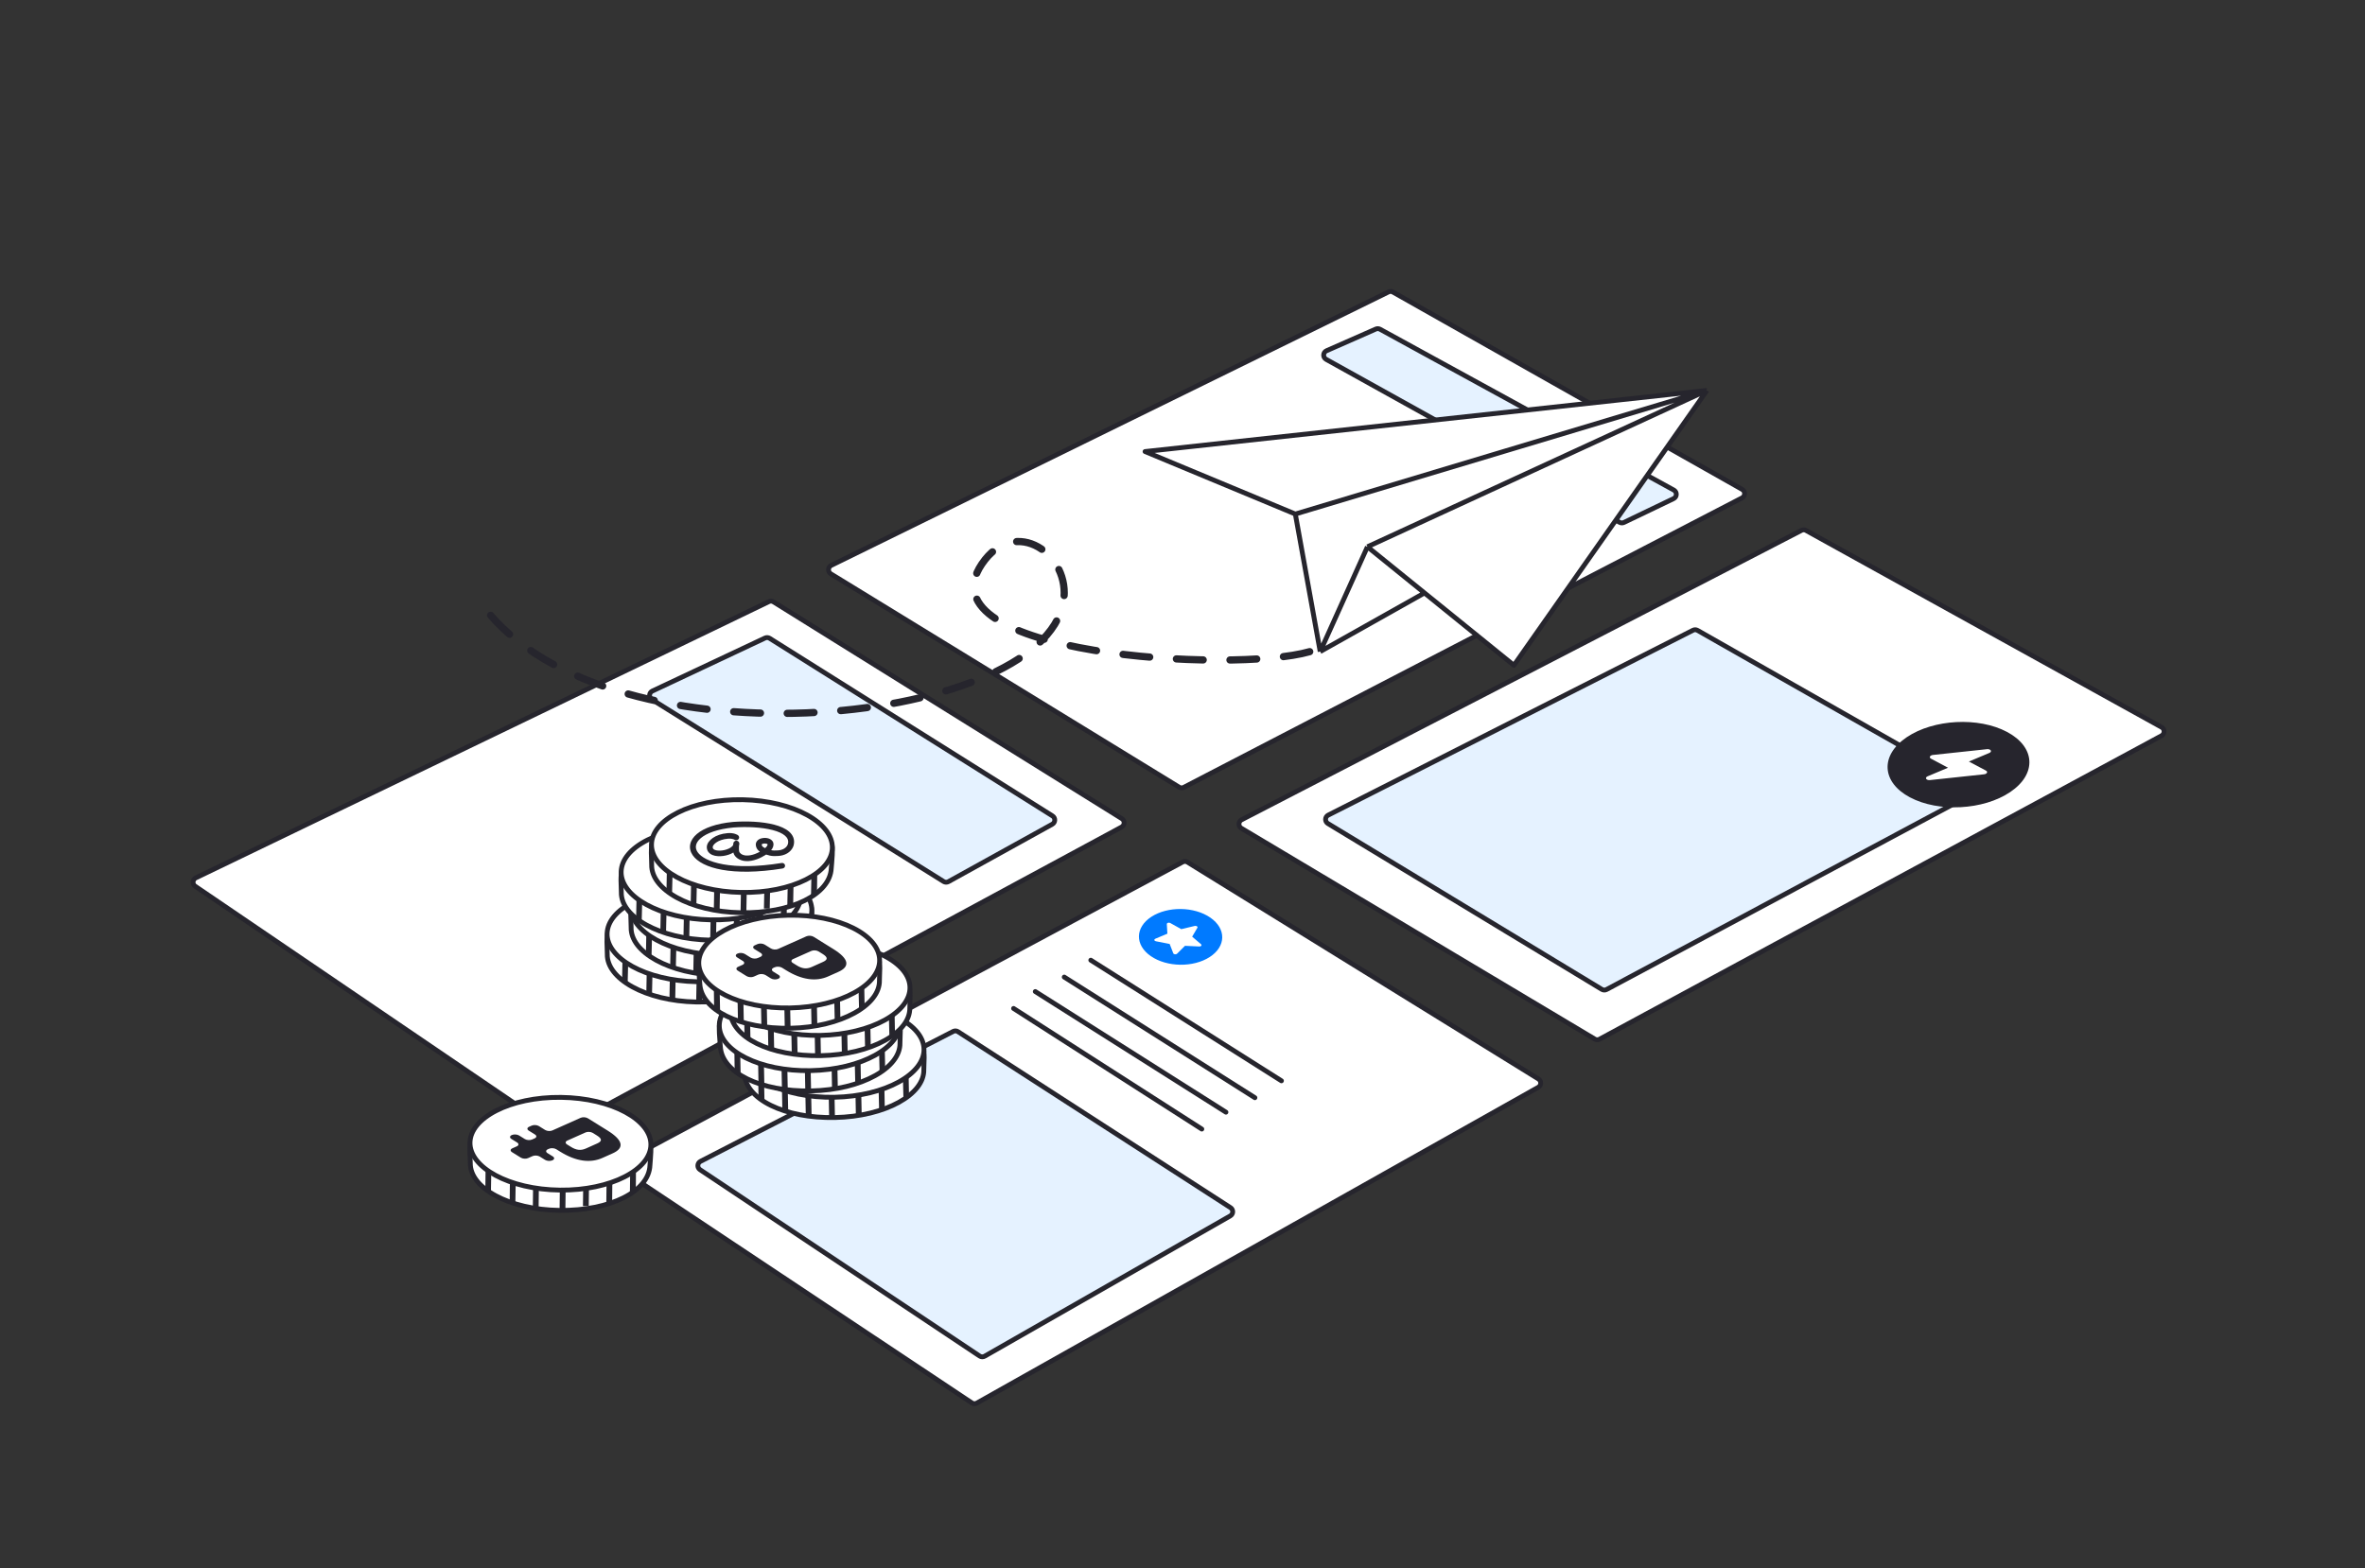<?xml version="1.0" encoding="UTF-8"?> <svg xmlns="http://www.w3.org/2000/svg" width="490" height="325" viewBox="0 0 490 325" fill="none"><rect x="0" y="0" width="490" height="325" fill="#333333" stroke="none"/><path d="M360.915 103.196L245.274 163.173C244.965 163.333 244.597 163.32 244.301 163.139L172.14 118.932C171.468 118.52 171.518 117.52 172.228 117.171L287.676 60.507C287.97 60.362 288.315 60.372 288.6 60.532L360.954 101.428C361.645 101.819 361.622 102.829 360.915 103.196Z" fill="white" stroke="#26252D" stroke-linecap="round" stroke-linejoin="round"></path><path d="M232.378 171.405L115.881 234.328C115.554 234.505 115.159 234.485 114.853 234.277L40.439 183.67C39.803 183.237 39.877 182.268 40.574 181.933L159.306 124.687C159.613 124.539 159.972 124.558 160.259 124.737L232.438 169.666C233.09 170.072 233.056 171.038 232.378 171.405Z" fill="white" stroke="#26252D" stroke-linecap="round" stroke-linejoin="round"></path><path d="M447.843 152.48L331.405 215.372C331.097 215.538 330.726 215.531 330.427 215.352L257.187 171.651C256.514 171.25 256.548 170.256 257.247 169.895L373.244 109.922C373.539 109.769 373.89 109.774 374.179 109.934L447.859 150.716C448.55 151.098 448.541 152.103 447.843 152.48Z" fill="white" stroke="#26252D" stroke-linecap="round" stroke-linejoin="round"></path><path d="M351.709 130.647L408.447 162.92C409.131 163.309 409.118 164.3 408.424 164.671L332.869 205.072C332.558 205.238 332.182 205.228 331.88 205.045L275.127 170.681C274.455 170.274 274.492 169.288 275.192 168.934L350.762 130.624C351.062 130.472 351.417 130.481 351.709 130.647Z" fill="#E5F2FF" stroke="#26252D" stroke-linejoin="round"></path><path d="M318.701 225.344L202.391 290.787C202.066 290.97 201.667 290.956 201.357 290.75L128.891 242.538C128.262 242.119 128.31 241.172 128.979 240.814L245.039 178.647C245.351 178.479 245.727 178.49 246.027 178.676L318.743 223.612C319.391 224.012 319.367 224.969 318.701 225.344Z" fill="white" stroke="#26252D" stroke-linecap="round" stroke-linejoin="round"></path><path d="M198.485 213.814L254.946 250.287C255.576 250.693 255.551 251.623 254.9 251.995L204.015 281.072C203.686 281.26 203.28 281.246 202.964 281.036L145.034 242.415C144.4 241.992 144.453 241.043 145.132 240.694L197.485 213.765C197.804 213.601 198.185 213.62 198.485 213.814Z" fill="#E5F2FF" stroke="#26252D" stroke-linejoin="round"></path><path d="M210 209L249 234" stroke="#26252D" stroke-linecap="round"></path><path d="M214.5 205.5L254 230.5" stroke="#26252D" stroke-linecap="round"></path><path d="M220.5 202.5L260 227.5" stroke="#26252D" stroke-linecap="round"></path><path d="M226 199L265.5 224" stroke="#26252D" stroke-linecap="round"></path><path d="M159.463 132.291L218.065 169.099C218.71 169.504 218.683 170.452 218.017 170.82L196.515 182.715C196.197 182.891 195.809 182.881 195.501 182.689L135.057 144.972C134.385 144.552 134.444 143.556 135.161 143.218L158.505 132.233C158.814 132.088 159.174 132.11 159.463 132.291Z" fill="#E5F2FF" stroke="#26252D" stroke-linejoin="round"></path><path d="M285.932 68.237L346.791 101.564C347.506 101.955 347.478 102.991 346.744 103.343L336.466 108.276C336.174 108.417 335.831 108.406 335.548 108.249L274.761 74.478C274.038 74.077 274.087 73.022 274.844 72.689L285.049 68.198C285.333 68.073 285.66 68.087 285.932 68.237Z" fill="#E5F2FF" stroke="#26252D" stroke-linejoin="round"></path><path d="M144.612 188.586C150.872 188.708 156.337 190.416 159.657 192.892L159.972 193.134C160.347 193.431 160.772 193.493 161.15 193.469C161.515 193.446 161.882 193.338 162.171 193.255C162.493 193.163 162.709 193.106 162.876 193.103C162.948 193.102 162.98 193.114 162.991 193.119C162.994 193.12 162.998 193.122 163.005 193.128L163.032 193.162C163.119 193.305 163.199 193.622 163.238 194.122C163.275 194.598 163.269 195.163 163.243 195.737C163.217 196.308 163.172 196.878 163.129 197.361L163.034 198.471C162.9 201.136 160.902 203.479 157.509 205.152C154.128 206.82 149.459 207.765 144.242 207.664C139.03 207.563 134.358 206.36 131.02 204.523C127.659 202.673 125.772 200.257 125.82 197.763C125.827 197.418 125.808 197.013 125.788 196.594C125.768 196.169 125.747 195.717 125.746 195.253C125.744 194.351 125.82 193.447 126.105 192.67C126.169 192.613 126.273 192.563 126.455 192.533C126.69 192.495 126.979 192.502 127.339 192.516C127.679 192.53 128.08 192.552 128.462 192.52C128.8 192.491 129.161 192.419 129.492 192.24L129.633 192.156C133.064 189.895 138.49 188.467 144.612 188.586Z" fill="white" stroke="#26252D"></path><path fill-rule="evenodd" clip-rule="evenodd" d="M144.234 207.767L144.316 203.564L145.515 203.588L145.433 207.79L144.234 207.767Z" fill="#26252D"></path><path fill-rule="evenodd" clip-rule="evenodd" d="M149.084 206.81L149.166 202.607L150.364 202.631L150.283 206.833L149.084 206.81Z" fill="#26252D"></path><path fill-rule="evenodd" clip-rule="evenodd" d="M139.896 207.24L139.978 203.037L138.779 203.014L138.698 207.216L139.896 207.24Z" fill="#26252D"></path><path fill-rule="evenodd" clip-rule="evenodd" d="M153.917 206.695L154.015 201.652L155.214 201.676L155.127 206.492L153.917 206.695Z" fill="#26252D"></path><path fill-rule="evenodd" clip-rule="evenodd" d="M158.829 204.541L158.927 199.498L160.126 199.521L160.069 203.739L158.829 204.541Z" fill="#26252D"></path><path fill-rule="evenodd" clip-rule="evenodd" d="M128.892 203.037L128.99 197.994L130.188 198.017L130.03 204.258L128.892 203.037Z" fill="#26252D"></path><path fill-rule="evenodd" clip-rule="evenodd" d="M135.084 206.084L135.197 201.262L133.998 201.238L133.916 205.441L135.084 206.084Z" fill="#26252D"></path><path d="M144.708 184.247C149.955 184.348 154.659 185.559 158.02 187.409C161.404 189.272 163.305 191.705 163.256 194.218C163.207 196.731 161.213 199.088 157.76 200.819C154.329 202.537 149.582 203.564 144.335 203.462C139.088 203.36 134.384 202.15 131.023 200.299C127.64 198.436 125.739 196.003 125.787 193.49C125.836 190.977 127.83 188.62 131.284 186.89C134.714 185.171 139.461 184.145 144.708 184.247Z" fill="white" stroke="#26252D"></path><path fill-rule="evenodd" clip-rule="evenodd" d="M154.292 190.86C155.079 191.548 155.49 192.454 155.275 193.549C155.123 194.324 154.431 195.377 152.944 195.766C152.376 195.914 151.733 195.938 151.182 195.932C150.591 195.926 150.014 195.781 149.531 195.615C149.459 195.663 149.387 195.71 149.315 195.755C148.92 196.002 148.316 196.336 147.611 196.592C146.91 196.846 146.071 197.038 145.219 196.963C143.914 196.846 143.039 196.102 142.807 195.378C142.788 195.319 142.771 195.257 142.757 195.192C142.145 195.563 141.377 195.807 140.631 195.907C139.878 196.009 139.07 195.975 138.424 195.71C138.094 195.575 137.786 195.37 137.565 195.073C137.34 194.77 137.232 194.406 137.249 194.004C137.278 193.33 137.78 192.667 138.487 192.177C139.219 191.669 140.254 191.28 141.544 191.174C142.22 191.118 142.739 191.208 143.104 191.324C143.286 191.382 143.427 191.445 143.528 191.498C143.578 191.525 143.619 191.549 143.65 191.569C143.665 191.578 143.678 191.587 143.689 191.594L143.703 191.604L143.708 191.608L143.711 191.61L143.712 191.611C143.712 191.611 143.713 191.612 143.713 191.611C143.978 191.808 144.025 192.172 143.816 192.424C143.61 192.672 143.234 192.719 142.969 192.532C142.969 192.532 142.969 192.532 142.969 192.532C142.964 192.529 142.952 192.521 142.931 192.51C142.891 192.489 142.818 192.455 142.712 192.421C142.502 192.354 142.151 192.286 141.646 192.327C140.554 192.417 139.739 192.742 139.208 193.11C138.651 193.496 138.478 193.871 138.471 194.046C138.464 194.217 138.507 194.326 138.566 194.405C138.628 194.489 138.737 194.575 138.913 194.648C139.277 194.797 139.836 194.846 140.462 194.761C141.081 194.678 141.686 194.475 142.125 194.202C142.442 194.006 142.622 193.807 142.704 193.626C142.717 193.482 142.733 193.359 142.748 193.277C142.753 193.253 142.762 193.207 142.777 193.16C142.778 193.156 142.806 193.062 142.88 192.97C142.903 192.941 143.073 192.73 143.392 192.741C143.737 192.754 143.885 193.007 143.907 193.046C143.947 193.117 143.962 193.179 143.967 193.199C143.973 193.227 143.977 193.251 143.978 193.265C143.982 193.295 143.983 193.321 143.983 193.338C143.984 193.373 143.983 193.413 143.981 193.451C143.975 193.595 143.951 193.732 143.911 193.863C143.911 193.866 143.911 193.87 143.911 193.873C143.883 194.291 143.892 194.777 143.977 195.039C144.042 195.244 144.442 195.73 145.337 195.81C145.933 195.863 146.573 195.73 147.176 195.511C147.575 195.366 147.941 195.19 148.242 195.024C148.045 194.888 147.88 194.734 147.749 194.561C147.523 194.261 147.426 193.939 147.401 193.629C147.38 193.371 147.447 193.074 147.65 192.811C147.857 192.543 148.172 192.351 148.574 192.252C149.132 192.113 149.662 192.144 150.091 192.295C150.49 192.436 150.91 192.729 151.022 193.188C151.166 193.773 150.907 194.301 150.581 194.699C150.58 194.701 150.579 194.702 150.578 194.703C150.785 194.746 150.994 194.773 151.2 194.775C151.722 194.781 152.224 194.753 152.622 194.65C153.615 194.39 153.999 193.72 154.073 193.341C154.201 192.689 153.984 192.168 153.462 191.712C152.911 191.23 152.025 190.831 150.876 190.532C148.592 189.939 145.514 189.806 142.781 190.005C139.425 190.324 137.192 191.205 136.006 192.21C135.418 192.709 135.11 193.218 135.013 193.688C134.917 194.15 135.013 194.632 135.345 195.116C136.029 196.113 137.726 197.114 140.66 197.64C143.567 198.161 147.587 198.196 152.752 197.361C153.085 197.308 153.4 197.519 153.456 197.835C153.512 198.15 153.287 198.449 152.954 198.503C147.689 199.354 143.516 199.331 140.429 198.777C137.369 198.228 135.271 197.136 134.319 195.748C133.833 195.039 133.651 194.256 133.813 193.47C133.973 192.693 134.457 191.972 135.192 191.349C136.65 190.112 139.181 189.183 142.67 188.853L142.677 188.852L142.683 188.851C145.499 188.646 148.733 188.774 151.203 189.416C152.433 189.736 153.535 190.198 154.292 190.86ZM149.334 194.281C149.442 194.184 149.537 194.087 149.615 193.992C149.817 193.746 149.852 193.581 149.836 193.477C149.823 193.463 149.778 193.422 149.661 193.38C149.486 193.319 149.214 193.289 148.881 193.372C148.702 193.416 148.649 193.477 148.636 193.492C148.621 193.512 148.619 193.529 148.62 193.538C148.631 193.676 148.67 193.787 148.745 193.887C148.823 193.99 148.967 194.117 149.245 194.242C149.274 194.255 149.303 194.268 149.334 194.281Z" fill="#26252D"></path><path d="M149.554 183.071C155.813 183.192 161.279 184.901 164.599 187.376L164.913 187.618C165.288 187.916 165.713 187.978 166.092 187.953C166.456 187.93 166.824 187.822 167.113 187.74C167.434 187.648 167.651 187.59 167.817 187.587C167.889 187.586 167.922 187.598 167.933 187.603C167.935 187.604 167.94 187.606 167.946 187.612L167.973 187.646C168.06 187.789 168.14 188.106 168.179 188.606C168.216 189.082 168.211 189.647 168.185 190.221C168.159 190.793 168.113 191.362 168.07 191.845L167.975 192.956C167.841 195.62 165.844 197.963 162.45 199.637C159.069 201.304 154.4 202.25 149.183 202.148C143.971 202.047 139.299 200.844 135.961 199.007C132.6 197.157 130.713 194.741 130.761 192.248C130.768 191.903 130.749 191.498 130.729 191.079C130.709 190.653 130.688 190.202 130.687 189.738C130.685 188.836 130.761 187.932 131.046 187.154C131.111 187.097 131.214 187.047 131.396 187.018C131.631 186.98 131.921 186.986 132.281 187.001C132.62 187.015 133.021 187.036 133.404 187.004C133.741 186.976 134.103 186.904 134.434 186.724L134.574 186.64C138.005 184.379 143.432 182.952 149.554 183.071Z" fill="white" stroke="#26252D"></path><path fill-rule="evenodd" clip-rule="evenodd" d="M149.176 202.251L149.257 198.049L150.456 198.072L150.374 202.275L149.176 202.251Z" fill="#26252D"></path><path fill-rule="evenodd" clip-rule="evenodd" d="M154.025 201.294L154.107 197.092L155.306 197.115L155.224 201.317L154.025 201.294Z" fill="#26252D"></path><path fill-rule="evenodd" clip-rule="evenodd" d="M144.838 201.724L144.919 197.521L143.721 197.498L143.639 201.701L144.838 201.724Z" fill="#26252D"></path><path fill-rule="evenodd" clip-rule="evenodd" d="M158.859 201.18L158.957 196.137L160.155 196.16L160.069 200.976L158.859 201.18Z" fill="#26252D"></path><path fill-rule="evenodd" clip-rule="evenodd" d="M163.771 199.025L163.869 193.982L165.067 194.006L165.011 198.223L163.771 199.025Z" fill="#26252D"></path><path fill-rule="evenodd" clip-rule="evenodd" d="M133.833 197.521L133.931 192.479L135.13 192.502L134.972 198.742L133.833 197.521Z" fill="#26252D"></path><path fill-rule="evenodd" clip-rule="evenodd" d="M140.025 200.568L140.138 195.746L138.939 195.723L138.858 199.925L140.025 200.568Z" fill="#26252D"></path><path d="M149.649 178.731C154.896 178.833 159.601 180.043 162.961 181.893C166.345 183.756 168.246 186.19 168.197 188.702C168.149 191.215 166.154 193.573 162.701 195.303C159.271 197.021 154.523 198.048 149.276 197.946C144.029 197.844 139.326 196.634 135.965 194.784C132.581 192.921 130.68 190.487 130.729 187.975C130.778 185.462 132.772 183.104 136.225 181.374C139.655 179.656 144.402 178.629 149.649 178.731Z" fill="white" stroke="#26252D"></path><path fill-rule="evenodd" clip-rule="evenodd" d="M159.234 185.343C160.02 186.03 160.431 186.937 160.216 188.031C160.065 188.806 159.373 189.859 157.885 190.248C157.317 190.396 156.674 190.421 156.124 190.415C155.533 190.408 154.956 190.264 154.472 190.097C154.401 190.145 154.329 190.192 154.256 190.237C153.861 190.484 153.258 190.818 152.553 191.074C151.852 191.329 151.012 191.521 150.16 191.445C148.856 191.329 147.98 190.584 147.748 189.861C147.729 189.801 147.713 189.739 147.698 189.675C147.087 190.046 146.318 190.289 145.573 190.39C144.82 190.491 144.011 190.457 143.365 190.192C143.036 190.057 142.728 189.853 142.507 189.555C142.281 189.252 142.174 188.888 142.191 188.486C142.219 187.812 142.722 187.149 143.428 186.659C144.16 186.151 145.195 185.763 146.485 185.656C147.161 185.601 147.681 185.69 148.046 185.806C148.227 185.864 148.368 185.928 148.469 185.981C148.52 186.007 148.56 186.032 148.591 186.051C148.607 186.061 148.62 186.069 148.63 186.077L148.644 186.086L148.65 186.09L148.652 186.092L148.653 186.093C148.653 186.093 148.654 186.094 148.654 186.094C148.92 186.291 148.966 186.654 148.757 186.906C148.552 187.155 148.175 187.202 147.91 187.014C147.91 187.014 147.91 187.014 147.91 187.014C147.906 187.011 147.893 187.004 147.873 186.993C147.832 186.971 147.759 186.937 147.653 186.904C147.443 186.837 147.092 186.768 146.588 186.81C145.495 186.9 144.68 187.224 144.149 187.592C143.593 187.978 143.419 188.354 143.412 188.529C143.405 188.699 143.449 188.809 143.507 188.887C143.57 188.972 143.678 189.058 143.854 189.13C144.219 189.28 144.778 189.328 145.404 189.244C146.022 189.16 146.628 188.958 147.067 188.685C147.383 188.488 147.563 188.289 147.646 188.109C147.659 187.965 147.674 187.842 147.69 187.76C147.694 187.735 147.703 187.689 147.718 187.643C147.72 187.639 147.747 187.544 147.821 187.453C147.844 187.424 148.015 187.212 148.333 187.224C148.679 187.236 148.827 187.49 148.849 187.529C148.889 187.599 148.903 187.661 148.908 187.681C148.915 187.71 148.918 187.733 148.92 187.748C148.923 187.777 148.924 187.803 148.925 187.82C148.925 187.856 148.924 187.895 148.923 187.934C148.917 188.078 148.892 188.215 148.853 188.345C148.852 188.349 148.852 188.352 148.852 188.356C148.825 188.774 148.834 189.259 148.918 189.521C148.984 189.726 149.384 190.213 150.278 190.292C150.874 190.345 151.515 190.212 152.118 189.993C152.517 189.848 152.882 189.672 153.184 189.507C152.986 189.371 152.821 189.217 152.691 189.044C152.465 188.743 152.367 188.421 152.342 188.111C152.322 187.854 152.388 187.557 152.592 187.293C152.798 187.026 153.114 186.834 153.515 186.734C154.073 186.596 154.604 186.627 155.032 186.778C155.431 186.919 155.851 187.211 155.964 187.67C156.107 188.255 155.848 188.783 155.522 189.182C155.521 189.183 155.52 189.184 155.52 189.185C155.726 189.228 155.935 189.255 156.141 189.257C156.663 189.263 157.166 189.236 157.563 189.132C158.556 188.873 158.94 188.203 159.015 187.823C159.142 187.171 158.925 186.651 158.403 186.194C157.852 185.713 156.966 185.313 155.818 185.015C153.533 184.421 150.456 184.289 147.722 184.488C144.367 184.807 142.133 185.687 140.947 186.693C140.359 187.191 140.051 187.7 139.954 188.171C139.859 188.633 139.955 189.115 140.286 189.598C140.97 190.595 142.667 191.596 145.601 192.122C148.508 192.644 152.528 192.679 157.693 191.844C158.026 191.79 158.341 192.002 158.397 192.317C158.453 192.632 158.229 192.931 157.896 192.985C152.631 193.836 148.458 193.814 145.37 193.26C142.31 192.711 140.212 191.619 139.26 190.231C138.774 189.522 138.592 188.738 138.754 187.952C138.914 187.175 139.399 186.454 140.133 185.831C141.592 184.594 144.122 183.666 147.611 183.335L147.618 183.334L147.625 183.334C150.44 183.128 153.674 183.257 156.144 183.898C157.374 184.218 158.476 184.68 159.234 185.343ZM154.275 188.764C154.384 188.667 154.479 188.57 154.556 188.475C154.758 188.228 154.793 188.063 154.778 187.96C154.764 187.946 154.72 187.904 154.602 187.863C154.428 187.801 154.156 187.771 153.822 187.854C153.644 187.898 153.59 187.959 153.578 187.975C153.563 187.994 153.561 188.011 153.561 188.021C153.572 188.158 153.611 188.269 153.687 188.369C153.764 188.472 153.908 188.599 154.186 188.725C154.215 188.738 154.245 188.751 154.275 188.764Z" fill="#26252D"></path><path d="M147.52 175.766C153.78 175.888 159.245 177.596 162.566 180.072L162.88 180.313C163.255 180.611 163.68 180.673 164.059 180.649C164.423 180.625 164.79 180.518 165.079 180.435C165.401 180.343 165.618 180.285 165.784 180.283C165.856 180.282 165.888 180.293 165.9 180.299C165.902 180.3 165.907 180.302 165.913 180.308L165.94 180.341C166.027 180.485 166.107 180.801 166.146 181.302C166.183 181.778 166.178 182.342 166.152 182.916C166.126 183.488 166.08 184.057 166.037 184.54L165.942 185.651C165.808 188.316 163.81 190.659 160.417 192.332C157.036 194 152.367 194.945 147.15 194.844C141.938 194.742 137.266 193.54 133.928 191.702C130.567 189.852 128.68 187.437 128.728 184.943C128.735 184.598 128.716 184.193 128.696 183.774C128.676 183.348 128.655 182.897 128.654 182.433C128.652 181.531 128.728 180.627 129.013 179.85C129.078 179.792 129.181 179.742 129.363 179.713C129.598 179.675 129.888 179.681 130.247 179.696C130.587 179.71 130.988 179.731 131.371 179.699C131.708 179.671 132.07 179.599 132.401 179.419L132.541 179.335C135.972 177.075 141.399 175.647 147.52 175.766Z" fill="white" stroke="#26252D"></path><path fill-rule="evenodd" clip-rule="evenodd" d="M147.142 194.947L147.224 190.744L148.423 190.767L148.341 194.97L147.142 194.947Z" fill="#26252D"></path><path fill-rule="evenodd" clip-rule="evenodd" d="M151.992 193.99L152.074 189.787L153.272 189.81L153.191 194.013L151.992 193.99Z" fill="#26252D"></path><path fill-rule="evenodd" clip-rule="evenodd" d="M142.803 194.419L142.884 190.217L141.686 190.194L141.604 194.396L142.803 194.419Z" fill="#26252D"></path><path fill-rule="evenodd" clip-rule="evenodd" d="M156.825 193.875L156.923 188.832L158.122 188.855L158.036 193.671L156.825 193.875Z" fill="#26252D"></path><path fill-rule="evenodd" clip-rule="evenodd" d="M161.738 191.721L161.835 186.678L163.034 186.701L162.978 190.918L161.738 191.721Z" fill="#26252D"></path><path fill-rule="evenodd" clip-rule="evenodd" d="M131.8 190.217L131.898 185.174L133.097 185.197L132.939 191.437L131.8 190.217Z" fill="#26252D"></path><path fill-rule="evenodd" clip-rule="evenodd" d="M137.992 193.264L138.105 188.441L136.906 188.418L136.825 192.621L137.992 193.264Z" fill="#26252D"></path><path d="M147.616 171.426C152.863 171.528 157.567 172.738 160.928 174.589C164.312 176.452 166.213 178.885 166.164 181.398C166.115 183.91 164.121 186.268 160.668 187.998C157.238 189.717 152.49 190.743 147.243 190.641C141.996 190.539 137.292 189.329 133.932 187.479C130.548 185.616 128.647 183.183 128.696 180.67C128.745 178.157 130.738 175.8 134.192 174.069C137.622 172.351 142.369 171.324 147.616 171.426Z" fill="white" stroke="#26252D"></path><path fill-rule="evenodd" clip-rule="evenodd" d="M157.199 178.038C157.985 178.726 158.396 179.632 158.181 180.727C158.03 181.501 157.338 182.555 155.85 182.943C155.282 183.092 154.639 183.116 154.088 183.11C153.498 183.104 152.92 182.959 152.437 182.793C152.366 182.841 152.294 182.887 152.221 182.932C151.826 183.18 151.223 183.513 150.517 183.769C149.817 184.024 148.977 184.216 148.125 184.14C146.82 184.024 145.945 183.28 145.713 182.556C145.694 182.497 145.677 182.434 145.663 182.37C145.052 182.741 144.283 182.984 143.538 183.085C142.785 183.186 141.976 183.153 141.33 182.888C141.001 182.753 140.693 182.548 140.472 182.251C140.246 181.947 140.138 181.584 140.155 181.181C140.184 180.508 140.687 179.845 141.393 179.354C142.125 178.847 143.16 178.458 144.45 178.352C145.126 178.296 145.645 178.385 146.01 178.502C146.192 178.559 146.333 178.623 146.434 178.676C146.485 178.703 146.525 178.727 146.556 178.746C146.571 178.756 146.584 178.765 146.595 178.772L146.609 178.782L146.614 178.786L146.617 178.788L146.618 178.788C146.618 178.788 146.619 178.789 146.619 178.789C146.885 178.986 146.931 179.35 146.722 179.602C146.517 179.85 146.14 179.897 145.875 179.709C145.875 179.709 145.875 179.71 145.875 179.709C145.87 179.707 145.858 179.699 145.837 179.688C145.797 179.667 145.724 179.633 145.618 179.599C145.408 179.532 145.057 179.463 144.553 179.505C143.46 179.595 142.645 179.919 142.114 180.288C141.558 180.673 141.384 181.049 141.377 181.224C141.37 181.395 141.413 181.504 141.472 181.583C141.535 181.667 141.643 181.753 141.819 181.825C142.184 181.975 142.742 182.023 143.369 181.939C143.987 181.855 144.593 181.653 145.032 181.38C145.348 181.183 145.528 180.985 145.61 180.804C145.623 180.66 145.639 180.537 145.654 180.455C145.659 180.431 145.668 180.385 145.683 180.338C145.684 180.334 145.712 180.24 145.786 180.148C145.809 180.119 145.979 179.908 146.298 179.919C146.643 179.931 146.791 180.185 146.813 180.224C146.853 180.295 146.868 180.356 146.873 180.377C146.879 180.405 146.883 180.429 146.884 180.443C146.888 180.472 146.889 180.498 146.889 180.515C146.89 180.551 146.889 180.59 146.888 180.629C146.881 180.773 146.857 180.91 146.817 181.041C146.817 181.044 146.817 181.047 146.817 181.051C146.789 181.469 146.799 181.954 146.883 182.217C146.949 182.422 147.349 182.908 148.243 182.988C148.839 183.041 149.48 182.908 150.082 182.689C150.481 182.544 150.847 182.367 151.149 182.202C150.951 182.066 150.786 181.912 150.656 181.739C150.429 181.439 150.332 181.116 150.307 180.807C150.287 180.549 150.353 180.252 150.556 179.989C150.763 179.721 151.078 179.529 151.48 179.43C152.038 179.291 152.569 179.322 152.997 179.473C153.396 179.614 153.816 179.907 153.928 180.365C154.072 180.951 153.813 181.478 153.487 181.877C153.486 181.878 153.485 181.879 153.484 181.88C153.691 181.923 153.9 181.95 154.106 181.953C154.628 181.958 155.131 181.931 155.528 181.827C156.521 181.568 156.905 180.898 156.979 180.519C157.107 179.866 156.89 179.346 156.368 178.89C155.817 178.408 154.931 178.009 153.783 177.71C151.498 177.117 148.42 176.984 145.687 177.183C142.331 177.502 140.098 178.382 138.912 179.388C138.324 179.886 138.016 180.396 137.919 180.866C137.824 181.328 137.919 181.81 138.251 182.294C138.935 183.291 140.632 184.291 143.566 184.818C146.473 185.339 150.493 185.374 155.658 184.539C155.991 184.485 156.306 184.697 156.362 185.012C156.418 185.327 156.194 185.626 155.861 185.68C150.595 186.531 146.423 186.509 143.335 185.955C140.275 185.406 138.177 184.314 137.225 182.926C136.739 182.217 136.557 181.433 136.719 180.647C136.879 179.87 137.363 179.149 138.098 178.526C139.557 177.29 142.087 176.361 145.576 176.03L145.583 176.03L145.59 176.029C148.405 175.824 151.639 175.952 154.109 176.594C155.339 176.913 156.441 177.376 157.199 178.038ZM152.24 181.459C152.349 181.362 152.443 181.265 152.521 181.17C152.723 180.923 152.758 180.759 152.742 180.655C152.729 180.641 152.685 180.599 152.567 180.558C152.392 180.496 152.12 180.467 151.787 180.549C151.608 180.594 151.555 180.654 151.543 180.67C151.528 180.69 151.526 180.707 151.526 180.716C151.537 180.853 151.576 180.964 151.651 181.065C151.729 181.168 151.873 181.295 152.151 181.42C152.18 181.433 152.21 181.446 152.24 181.459Z" fill="#26252D"></path><path d="M153.807 170.079C160.067 170.2 165.532 171.908 168.853 174.384L169.167 174.626C169.542 174.923 169.967 174.986 170.346 174.961C170.71 174.938 171.078 174.83 171.367 174.748C171.688 174.656 171.905 174.598 172.071 174.595C172.143 174.594 172.176 174.606 172.187 174.611C172.189 174.612 172.194 174.614 172.2 174.62L172.227 174.654C172.314 174.797 172.394 175.114 172.433 175.614C172.47 176.09 172.465 176.655 172.439 177.229C172.413 177.801 172.367 178.37 172.324 178.853L172.229 179.964C172.095 182.628 170.098 184.971 166.704 186.645C163.323 188.312 158.654 189.257 153.437 189.156C148.225 189.055 143.553 187.852 140.215 186.015C136.854 184.165 134.967 181.749 135.015 179.255C135.022 178.911 135.003 178.506 134.983 178.087C134.963 177.661 134.942 177.21 134.941 176.746C134.939 175.844 135.015 174.939 135.3 174.162C135.365 174.105 135.468 174.055 135.65 174.026C135.885 173.988 136.175 173.994 136.535 174.009C136.874 174.023 137.275 174.044 137.658 174.012C137.995 173.983 138.357 173.912 138.688 173.732L138.828 173.648C142.259 171.387 147.686 169.96 153.807 170.079Z" fill="white" stroke="#26252D"></path><path fill-rule="evenodd" clip-rule="evenodd" d="M153.43 189.259L153.511 185.057L154.71 185.08L154.628 189.282L153.43 189.259Z" fill="#26252D"></path><path fill-rule="evenodd" clip-rule="evenodd" d="M158.279 188.302L158.361 184.1L159.56 184.123L159.478 188.325L158.279 188.302Z" fill="#26252D"></path><path fill-rule="evenodd" clip-rule="evenodd" d="M149.092 188.732L149.173 184.529L147.975 184.506L147.893 188.708L149.092 188.732Z" fill="#26252D"></path><path fill-rule="evenodd" clip-rule="evenodd" d="M163.113 188.187L163.21 183.145L164.409 183.168L164.323 187.984L163.113 188.187Z" fill="#26252D"></path><path fill-rule="evenodd" clip-rule="evenodd" d="M168.025 186.033L168.123 180.99L169.321 181.014L169.265 185.231L168.025 186.033Z" fill="#26252D"></path><path fill-rule="evenodd" clip-rule="evenodd" d="M138.087 184.529L138.185 179.486L139.384 179.51L139.226 185.75L138.087 184.529Z" fill="#26252D"></path><path fill-rule="evenodd" clip-rule="evenodd" d="M144.279 187.576L144.392 182.754L143.193 182.731L143.112 186.933L144.279 187.576Z" fill="#26252D"></path><path d="M153.903 165.739C159.15 165.841 163.855 167.051 167.215 168.901C170.599 170.764 172.5 173.197 172.451 175.71C172.403 178.223 170.408 180.581 166.955 182.311C163.525 184.029 158.777 185.056 153.53 184.954C148.283 184.852 143.58 183.642 140.219 181.791C136.835 179.928 134.934 177.495 134.983 174.982C135.032 172.47 137.026 170.112 140.479 168.382C143.909 166.664 148.656 165.637 153.903 165.739Z" fill="white" stroke="#26252D"></path><path fill-rule="evenodd" clip-rule="evenodd" d="M163.488 172.353C164.274 173.04 164.685 173.946 164.47 175.041C164.319 175.816 163.627 176.869 162.139 177.258C161.571 177.406 160.928 177.431 160.377 177.425C159.787 177.418 159.209 177.274 158.726 177.107C158.655 177.155 158.583 177.202 158.51 177.247C158.115 177.494 157.512 177.828 156.806 178.084C156.106 178.338 155.266 178.531 154.414 178.455C153.109 178.339 152.234 177.594 152.002 176.87C151.983 176.811 151.967 176.749 151.952 176.685C151.341 177.056 150.572 177.299 149.827 177.399C149.074 177.501 148.265 177.467 147.619 177.202C147.29 177.067 146.982 176.862 146.761 176.565C146.535 176.262 146.428 175.898 146.444 175.496C146.473 174.822 146.976 174.159 147.682 173.669C148.414 173.161 149.449 172.773 150.739 172.666C151.415 172.61 151.935 172.7 152.3 172.816C152.481 172.874 152.622 172.937 152.723 172.991C152.774 173.017 152.814 173.041 152.845 173.061C152.861 173.071 152.873 173.079 152.884 173.086L152.898 173.096L152.904 173.1L152.906 173.102L152.907 173.103C152.907 173.103 152.908 173.104 152.908 173.104C153.174 173.3 153.22 173.664 153.011 173.916C152.806 174.165 152.429 174.212 152.164 174.024C152.164 174.024 152.164 174.024 152.164 174.024C152.16 174.021 152.147 174.013 152.127 174.003C152.086 173.981 152.013 173.947 151.907 173.913C151.697 173.847 151.346 173.778 150.842 173.819C149.749 173.909 148.934 174.234 148.403 174.602C147.847 174.988 147.673 175.364 147.666 175.539C147.659 175.709 147.703 175.818 147.761 175.897C147.824 175.982 147.932 176.068 148.108 176.14C148.473 176.289 149.031 176.338 149.658 176.253C150.276 176.17 150.882 175.967 151.321 175.695C151.637 175.498 151.817 175.299 151.9 175.119C151.913 174.975 151.928 174.852 151.944 174.77C151.948 174.745 151.957 174.699 151.972 174.652C151.973 174.649 152.001 174.554 152.075 174.463C152.098 174.434 152.269 174.222 152.587 174.234C152.932 174.246 153.081 174.5 153.103 174.539C153.142 174.609 153.157 174.671 153.162 174.691C153.169 174.719 153.172 174.743 153.174 174.758C153.177 174.787 153.178 174.813 153.178 174.83C153.179 174.865 153.178 174.905 153.177 174.943C153.17 175.087 153.146 175.225 153.107 175.355C153.106 175.358 153.106 175.362 153.106 175.365C153.078 175.783 153.088 176.269 153.172 176.531C153.238 176.736 153.638 177.223 154.532 177.302C155.128 177.355 155.769 177.222 156.372 177.003C156.771 176.858 157.136 176.682 157.438 176.516C157.24 176.381 157.075 176.227 156.945 176.053C156.719 175.753 156.621 175.431 156.596 175.121C156.576 174.864 156.642 174.567 156.846 174.303C157.052 174.035 157.367 173.844 157.769 173.744C158.327 173.606 158.858 173.637 159.286 173.788C159.685 173.929 160.105 174.221 160.217 174.68C160.361 175.265 160.102 175.793 159.776 176.192C159.775 176.193 159.774 176.194 159.773 176.195C159.98 176.238 160.189 176.265 160.395 176.267C160.917 176.273 161.42 176.246 161.817 176.142C162.81 175.882 163.194 175.213 163.268 174.833C163.396 174.181 163.179 173.66 162.657 173.204C162.106 172.722 161.22 172.323 160.072 172.025C157.787 171.431 154.709 171.298 151.976 171.497C148.621 171.816 146.387 172.697 145.201 173.702C144.613 174.201 144.305 174.71 144.208 175.181C144.113 175.643 144.208 176.124 144.54 176.608C145.224 177.605 146.921 178.606 149.855 179.132C152.762 179.654 156.782 179.689 161.947 178.854C162.28 178.8 162.595 179.012 162.651 179.327C162.707 179.642 162.483 179.941 162.15 179.995C156.884 180.846 152.712 180.824 149.624 180.27C146.564 179.721 144.466 178.628 143.514 177.24C143.028 176.532 142.846 175.748 143.008 174.962C143.168 174.185 143.652 173.464 144.387 172.841C145.846 171.604 148.376 170.676 151.865 170.345L151.872 170.344L151.879 170.344C154.694 170.138 157.928 170.266 160.398 170.908C161.628 171.228 162.73 171.69 163.488 172.353ZM158.529 175.774C158.638 175.676 158.732 175.58 158.81 175.484C159.012 175.238 159.047 175.073 159.031 174.969C159.018 174.955 158.974 174.914 158.856 174.873C158.682 174.811 158.41 174.781 158.076 174.864C157.898 174.908 157.844 174.969 157.832 174.984C157.817 175.004 157.815 175.021 157.815 175.03C157.826 175.168 157.865 175.279 157.94 175.379C158.018 175.482 158.162 175.609 158.44 175.734C158.469 175.747 158.499 175.76 158.529 175.774Z" fill="#26252D"></path><path d="M172.614 212.53C166.355 212.651 160.889 214.36 157.569 216.835L157.255 217.077C156.879 217.375 156.455 217.437 156.076 217.412C155.712 217.389 155.344 217.281 155.055 217.199C154.734 217.107 154.517 217.049 154.351 217.046C154.278 217.045 154.246 217.057 154.235 217.062C154.233 217.063 154.228 217.065 154.222 217.071L154.195 217.105C154.108 217.248 154.028 217.565 153.989 218.065C153.952 218.541 153.957 219.106 153.983 219.68C154.009 220.252 154.055 220.821 154.098 221.304L154.193 222.415C154.327 225.079 156.324 227.422 159.718 229.096C163.099 230.763 167.768 231.709 172.985 231.607C178.197 231.506 182.869 230.303 186.207 228.466C189.568 226.616 191.455 224.2 191.407 221.707C191.4 221.362 191.419 220.957 191.439 220.538C191.459 220.112 191.48 219.661 191.481 219.197C191.483 218.295 191.407 217.39 191.122 216.613C191.057 216.556 190.954 216.506 190.772 216.477C190.536 216.439 190.247 216.445 189.887 216.46C189.548 216.474 189.147 216.495 188.764 216.463C188.427 216.435 188.065 216.363 187.734 216.183L187.594 216.099C184.163 213.838 178.736 212.411 172.614 212.53Z" fill="white" stroke="#26252D"></path><path fill-rule="evenodd" clip-rule="evenodd" d="M172.992 231.71L172.911 227.508L171.712 227.531L171.794 231.733L172.992 231.71Z" fill="#26252D"></path><path fill-rule="evenodd" clip-rule="evenodd" d="M168.156 231.418L168.061 226.553L166.862 226.576L166.957 231.441L168.156 231.418Z" fill="#26252D"></path><path fill-rule="evenodd" clip-rule="evenodd" d="M177.332 231.183L177.25 226.98L178.449 226.957L178.531 231.16L177.332 231.183Z" fill="#26252D"></path><path fill-rule="evenodd" clip-rule="evenodd" d="M163.309 230.639L163.211 225.596L162.013 225.619L162.099 230.435L163.309 230.639Z" fill="#26252D"></path><path fill-rule="evenodd" clip-rule="evenodd" d="M158.397 228.484L158.299 223.441L157.101 223.465L157.157 227.682L158.397 228.484Z" fill="#26252D"></path><path fill-rule="evenodd" clip-rule="evenodd" d="M188.335 226.98L188.237 221.938L187.038 221.961L187.196 228.201L188.335 226.98Z" fill="#26252D"></path><path fill-rule="evenodd" clip-rule="evenodd" d="M182.143 230.027L182.03 225.205L183.229 225.182L183.31 229.384L182.143 230.027Z" fill="#26252D"></path><path d="M172.519 208.19C167.272 208.292 162.567 209.502 159.207 211.352C155.823 213.215 153.922 215.649 153.971 218.161C154.019 220.674 156.014 223.032 159.467 224.762C162.897 226.48 167.645 227.507 172.892 227.405C178.139 227.303 182.842 226.093 186.203 224.243C189.587 222.38 191.488 219.946 191.439 217.434C191.39 214.921 189.396 212.563 185.943 210.833C182.513 209.115 177.765 208.088 172.519 208.19Z" fill="white" stroke="#26252D"></path><path fill-rule="evenodd" clip-rule="evenodd" d="M162.936 214.802C162.15 215.489 161.739 216.396 161.953 217.49C162.105 218.265 162.797 219.318 164.285 219.707C164.853 219.855 165.496 219.88 166.046 219.874C166.637 219.867 167.214 219.723 167.698 219.556C167.769 219.604 167.841 219.651 167.913 219.696C168.309 219.943 168.912 220.277 169.617 220.533C170.318 220.788 171.158 220.98 172.01 220.904C173.314 220.788 174.19 220.043 174.422 219.32C174.441 219.26 174.457 219.198 174.472 219.134C175.083 219.505 175.852 219.748 176.597 219.849C177.35 219.95 178.159 219.916 178.805 219.651C179.134 219.516 179.442 219.312 179.663 219.014C179.889 218.711 179.996 218.347 179.979 217.945C179.951 217.271 179.448 216.608 178.741 216.118C178.01 215.61 176.975 215.222 175.685 215.115C175.009 215.059 174.489 215.149 174.124 215.265C173.943 215.323 173.802 215.386 173.701 215.44C173.65 215.466 173.61 215.491 173.579 215.51C173.563 215.52 173.55 215.528 173.54 215.536L173.526 215.545L173.52 215.549L173.518 215.551L173.517 215.552C173.517 215.552 173.516 215.553 173.516 215.553C173.25 215.75 173.204 216.113 173.412 216.365C173.618 216.614 173.995 216.661 174.26 216.473C174.26 216.473 174.26 216.473 174.26 216.473C174.264 216.47 174.277 216.463 174.297 216.452C174.338 216.43 174.411 216.396 174.517 216.363C174.727 216.296 175.077 216.227 175.582 216.269C176.675 216.359 177.49 216.683 178.021 217.051C178.577 217.437 178.75 217.813 178.758 217.988C178.765 218.158 178.721 218.268 178.663 218.346C178.6 218.431 178.492 218.517 178.316 218.589C177.951 218.739 177.392 218.787 176.766 218.703C176.148 218.619 175.542 218.417 175.103 218.144C174.787 217.947 174.607 217.748 174.524 217.568C174.511 217.424 174.496 217.301 174.48 217.219C174.476 217.194 174.467 217.148 174.451 217.102C174.45 217.098 174.423 217.003 174.349 216.912C174.326 216.883 174.155 216.671 173.837 216.683C173.491 216.695 173.343 216.949 173.321 216.988C173.281 217.058 173.267 217.12 173.262 217.14C173.255 217.168 173.252 217.192 173.25 217.207C173.247 217.236 173.246 217.262 173.245 217.279C173.244 217.315 173.245 217.354 173.247 217.393C173.253 217.537 173.278 217.674 173.317 217.804C173.318 217.808 173.318 217.811 173.318 217.815C173.345 218.233 173.336 218.718 173.252 218.98C173.186 219.185 172.786 219.672 171.892 219.751C171.296 219.804 170.655 219.671 170.052 219.452C169.653 219.307 169.288 219.131 168.986 218.966C169.184 218.83 169.348 218.676 169.479 218.503C169.705 218.202 169.803 217.88 169.827 217.57C169.848 217.313 169.782 217.016 169.578 216.752C169.372 216.485 169.056 216.293 168.655 216.193C168.097 216.055 167.566 216.086 167.138 216.237C166.738 216.378 166.319 216.67 166.206 217.129C166.063 217.714 166.322 218.242 166.648 218.641C166.649 218.642 166.65 218.643 166.65 218.644C166.444 218.687 166.234 218.714 166.029 218.716C165.507 218.722 165.004 218.695 164.607 218.591C163.613 218.332 163.23 217.662 163.155 217.282C163.027 216.63 163.245 216.11 163.767 215.653C164.318 215.172 165.204 214.772 166.352 214.474C168.637 213.88 171.714 213.747 174.447 213.947C177.803 214.266 180.037 215.146 181.223 216.152C181.811 216.65 182.119 217.159 182.216 217.63C182.311 218.092 182.215 218.574 181.884 219.057C181.2 220.054 179.502 221.055 176.569 221.581C173.662 222.103 169.642 222.138 164.477 221.303C164.144 221.249 163.828 221.461 163.773 221.776C163.717 222.091 163.941 222.39 164.274 222.444C169.539 223.295 173.712 223.273 176.8 222.719C179.86 222.17 181.958 221.078 182.91 219.69C183.396 218.981 183.578 218.197 183.416 217.411C183.256 216.634 182.771 215.913 182.037 215.29C180.578 214.053 178.048 213.125 174.559 212.794L174.552 212.793L174.545 212.793C171.73 212.587 168.496 212.716 166.026 213.357C164.796 213.677 163.694 214.139 162.936 214.802ZM167.895 218.223C167.786 218.126 167.691 218.029 167.613 217.934C167.412 217.687 167.377 217.522 167.392 217.419C167.406 217.405 167.45 217.363 167.567 217.322C167.742 217.26 168.014 217.23 168.348 217.313C168.526 217.357 168.58 217.418 168.592 217.434C168.607 217.453 168.609 217.47 168.608 217.48C168.597 217.617 168.559 217.728 168.483 217.828C168.406 217.931 168.262 218.058 167.983 218.183C167.955 218.196 167.925 218.21 167.895 218.223Z" fill="#26252D"></path><path d="M167.673 207.012C161.413 207.134 155.948 208.842 152.628 211.318L152.313 211.559C151.938 211.857 151.514 211.919 151.135 211.895C150.771 211.871 150.403 211.764 150.114 211.681C149.793 211.589 149.576 211.531 149.41 211.529C149.337 211.528 149.305 211.54 149.294 211.545C149.291 211.546 149.287 211.548 149.28 211.554L149.253 211.588C149.166 211.731 149.086 212.048 149.047 212.548C149.011 213.024 149.016 213.588 149.042 214.162C149.068 214.734 149.113 215.304 149.156 215.786L149.251 216.897C149.385 219.562 151.383 221.905 154.776 223.578C158.158 225.246 162.826 226.191 168.044 226.09C173.255 225.988 177.927 224.786 181.265 222.948C184.626 221.098 186.514 218.683 186.465 216.189C186.458 215.844 186.477 215.439 186.497 215.02C186.517 214.595 186.538 214.143 186.539 213.679C186.541 212.777 186.465 211.873 186.181 211.096C186.116 211.038 186.012 210.989 185.83 210.959C185.595 210.921 185.306 210.927 184.946 210.942C184.606 210.956 184.205 210.978 183.823 210.945C183.485 210.917 183.124 210.845 182.793 210.666L182.652 210.581C179.221 208.321 173.795 206.893 167.673 207.012Z" fill="white" stroke="#26252D"></path><path fill-rule="evenodd" clip-rule="evenodd" d="M168.051 226.193L167.969 221.99L166.77 222.014L166.852 226.216L168.051 226.193Z" fill="#26252D"></path><path fill-rule="evenodd" clip-rule="evenodd" d="M163.216 225.973L163.12 221.035L161.921 221.058L162.017 225.996L163.216 225.973Z" fill="#26252D"></path><path fill-rule="evenodd" clip-rule="evenodd" d="M172.389 225.665L172.307 221.463L173.506 221.44L173.587 225.642L172.389 225.665Z" fill="#26252D"></path><path fill-rule="evenodd" clip-rule="evenodd" d="M158.368 225.121L158.27 220.078L157.071 220.101L157.158 224.917L158.368 225.121Z" fill="#26252D"></path><path fill-rule="evenodd" clip-rule="evenodd" d="M153.456 222.967L153.358 217.924L152.159 217.947L152.216 222.164L153.456 222.967Z" fill="#26252D"></path><path fill-rule="evenodd" clip-rule="evenodd" d="M183.393 221.463L183.295 216.42L182.097 216.443L182.255 222.684L183.393 221.463Z" fill="#26252D"></path><path fill-rule="evenodd" clip-rule="evenodd" d="M177.201 224.51L177.088 219.688L178.287 219.664L178.369 223.867L177.201 224.51Z" fill="#26252D"></path><path d="M167.577 202.672C162.33 202.774 157.626 203.984 154.265 205.835C150.881 207.698 148.98 210.131 149.029 212.644C149.078 215.156 151.072 217.514 154.526 219.244C157.956 220.963 162.704 221.989 167.951 221.887C173.197 221.785 177.901 220.575 181.262 218.725C184.646 216.862 186.546 214.429 186.498 211.916C186.449 209.403 184.455 207.046 181.001 205.315C177.571 203.597 172.824 202.57 167.577 202.672Z" fill="white" stroke="#26252D"></path><path fill-rule="evenodd" clip-rule="evenodd" d="M157.993 209.284C157.206 209.972 156.795 210.878 157.01 211.973C157.162 212.747 157.854 213.801 159.342 214.189C159.91 214.338 160.553 214.362 161.103 214.356C161.694 214.35 162.271 214.205 162.754 214.039C162.826 214.087 162.898 214.133 162.97 214.179C163.365 214.426 163.969 214.759 164.674 215.015C165.375 215.27 166.214 215.462 167.066 215.386C168.371 215.27 169.246 214.526 169.478 213.802C169.497 213.743 169.514 213.681 169.528 213.616C170.14 213.987 170.908 214.23 171.654 214.331C172.407 214.432 173.216 214.399 173.861 214.134C174.191 213.999 174.499 213.794 174.72 213.497C174.945 213.193 175.053 212.83 175.036 212.427C175.008 211.754 174.505 211.091 173.798 210.6C173.066 210.093 172.032 209.704 170.741 209.598C170.065 209.542 169.546 209.632 169.181 209.748C168.999 209.805 168.859 209.869 168.757 209.922C168.707 209.949 168.666 209.973 168.635 209.992C168.62 210.002 168.607 210.011 168.597 210.018L168.583 210.028L168.577 210.032L168.574 210.034L168.573 210.035C168.573 210.035 168.572 210.035 168.572 210.035C168.307 210.232 168.261 210.596 168.469 210.848C168.675 211.096 169.052 211.143 169.317 210.956C169.317 210.955 169.316 210.956 169.317 210.956C169.321 210.953 169.334 210.945 169.354 210.934C169.395 210.913 169.467 210.879 169.573 210.845C169.783 210.778 170.134 210.709 170.639 210.751C171.731 210.841 172.546 211.165 173.078 211.534C173.634 211.919 173.807 212.295 173.814 212.47C173.822 212.641 173.778 212.75 173.719 212.829C173.657 212.913 173.549 212.999 173.373 213.071C173.008 213.221 172.449 213.269 171.823 213.185C171.205 213.102 170.599 212.899 170.16 212.626C169.843 212.429 169.664 212.231 169.581 212.05C169.568 211.906 169.552 211.783 169.537 211.701C169.532 211.677 169.523 211.631 169.508 211.584C169.507 211.58 169.479 211.486 169.406 211.394C169.382 211.365 169.212 211.154 168.894 211.165C168.548 211.178 168.4 211.431 168.378 211.47C168.338 211.541 168.323 211.603 168.318 211.623C168.312 211.651 168.309 211.675 168.307 211.689C168.303 211.718 168.302 211.745 168.302 211.761C168.301 211.797 168.302 211.836 168.304 211.875C168.31 212.019 168.334 212.156 168.374 212.287C168.374 212.29 168.374 212.294 168.375 212.297C168.402 212.715 168.393 213.2 168.309 213.463C168.243 213.668 167.843 214.154 166.948 214.234C166.353 214.287 165.712 214.154 165.109 213.935C164.71 213.79 164.344 213.614 164.043 213.448C164.241 213.312 164.405 213.158 164.536 212.985C164.762 212.685 164.859 212.362 164.884 212.053C164.905 211.795 164.838 211.498 164.635 211.235C164.428 210.967 164.113 210.775 163.711 210.676C163.153 210.537 162.623 210.568 162.194 210.719C161.795 210.86 161.375 211.153 161.263 211.611C161.12 212.197 161.378 212.725 161.704 213.123C161.705 213.124 161.706 213.125 161.707 213.126C161.5 213.169 161.291 213.196 161.085 213.199C160.563 213.204 160.061 213.177 159.663 213.073C158.67 212.814 158.286 212.144 158.212 211.765C158.084 211.112 158.301 210.592 158.823 210.136C159.374 209.654 160.261 209.255 161.409 208.956C163.693 208.363 166.771 208.23 169.504 208.429C172.86 208.748 175.094 209.628 176.279 210.634C176.867 211.133 177.176 211.642 177.273 212.112C177.368 212.574 177.272 213.056 176.94 213.54C176.257 214.537 174.559 215.538 171.625 216.064C168.719 216.585 164.698 216.62 159.533 215.785C159.2 215.731 158.885 215.943 158.829 216.258C158.773 216.573 158.998 216.873 159.331 216.926C164.596 217.778 168.769 217.755 171.856 217.201C174.917 216.652 177.014 215.56 177.966 214.172C178.452 213.463 178.634 212.679 178.472 211.894C178.312 211.116 177.828 210.395 177.093 209.773C175.635 208.536 173.104 207.607 169.616 207.276L169.609 207.276L169.602 207.275C166.786 207.07 163.552 207.198 161.082 207.84C159.852 208.159 158.75 208.622 157.993 209.284ZM162.952 212.705C162.843 212.608 162.748 212.511 162.67 212.416C162.469 212.17 162.434 212.005 162.449 211.901C162.462 211.887 162.507 211.846 162.624 211.804C162.799 211.743 163.071 211.713 163.405 211.795C163.583 211.84 163.637 211.9 163.649 211.916C163.664 211.936 163.666 211.953 163.665 211.962C163.654 212.099 163.615 212.211 163.54 212.311C163.462 212.414 163.319 212.541 163.04 212.666C163.011 212.679 162.982 212.692 162.952 212.705Z" fill="#26252D"></path><path d="M169.708 199.707C163.449 199.829 157.983 201.537 154.663 204.013L154.348 204.255C153.973 204.552 153.549 204.614 153.17 204.59C152.806 204.567 152.438 204.459 152.149 204.376C151.828 204.285 151.611 204.227 151.445 204.224C151.372 204.223 151.34 204.235 151.329 204.24C151.326 204.241 151.322 204.243 151.315 204.249L151.289 204.283C151.202 204.426 151.122 204.743 151.083 205.243C151.046 205.719 151.051 206.284 151.077 206.858C151.103 207.43 151.149 207.999 151.191 208.482L151.286 209.592C151.42 212.257 153.418 214.6 156.812 216.274C160.193 217.941 164.861 218.886 170.079 218.785C175.29 218.684 179.962 217.481 183.3 215.644C186.662 213.794 188.549 211.378 188.5 208.884C188.494 208.539 188.513 208.134 188.532 207.715C188.552 207.29 188.574 206.838 188.575 206.375C188.577 205.473 188.5 204.568 188.216 203.791C188.151 203.734 188.047 203.684 187.865 203.654C187.63 203.617 187.341 203.623 186.981 203.637C186.641 203.651 186.24 203.673 185.858 203.641C185.52 203.612 185.159 203.54 184.828 203.361L184.688 203.277C181.256 201.016 175.83 199.589 169.708 199.707Z" fill="white" stroke="#26252D"></path><path fill-rule="evenodd" clip-rule="evenodd" d="M170.086 218.888L170.004 214.686L168.806 214.709L168.887 218.911L170.086 218.888Z" fill="#26252D"></path><path fill-rule="evenodd" clip-rule="evenodd" d="M165.246 218.408L165.155 213.73L163.956 213.754L164.047 218.431L165.246 218.408Z" fill="#26252D"></path><path fill-rule="evenodd" clip-rule="evenodd" d="M174.426 218.361L174.344 214.158L175.543 214.135L175.625 218.337L174.426 218.361Z" fill="#26252D"></path><path fill-rule="evenodd" clip-rule="evenodd" d="M160.403 217.816L160.305 212.773L159.106 212.797L159.193 217.613L160.403 217.816Z" fill="#26252D"></path><path fill-rule="evenodd" clip-rule="evenodd" d="M155.491 215.662L155.393 210.619L154.194 210.642L154.251 214.86L155.491 215.662Z" fill="#26252D"></path><path fill-rule="evenodd" clip-rule="evenodd" d="M185.429 214.158L185.331 209.115L184.132 209.139L184.29 215.379L185.429 214.158Z" fill="#26252D"></path><path fill-rule="evenodd" clip-rule="evenodd" d="M179.236 217.205L179.124 212.383L180.322 212.36L180.404 216.562L179.236 217.205Z" fill="#26252D"></path><path d="M169.612 195.368C164.365 195.47 159.661 196.68 156.3 198.53C152.917 200.393 151.016 202.826 151.064 205.339C151.113 207.852 153.107 210.209 156.561 211.94C159.991 213.658 164.739 214.685 169.986 214.583C175.233 214.481 179.936 213.271 183.297 211.42C186.681 209.557 188.582 207.124 188.533 204.611C188.484 202.099 186.49 199.741 183.036 198.011C179.606 196.292 174.859 195.266 169.612 195.368Z" fill="white" stroke="#26252D"></path><path fill-rule="evenodd" clip-rule="evenodd" d="M160.03 201.981C159.243 202.669 158.833 203.575 159.047 204.67C159.199 205.445 159.891 206.498 161.379 206.887C161.947 207.035 162.59 207.059 163.14 207.053C163.731 207.047 164.308 206.903 164.791 206.736C164.863 206.784 164.935 206.831 165.007 206.876C165.402 207.123 166.006 207.457 166.711 207.713C167.412 207.967 168.251 208.159 169.103 208.084C170.408 207.967 171.283 207.223 171.516 206.499C171.535 206.44 171.551 206.378 171.565 206.314C172.177 206.684 172.945 206.928 173.691 207.028C174.444 207.13 175.253 207.096 175.898 206.831C176.228 206.696 176.536 206.491 176.757 206.194C176.982 205.891 177.09 205.527 177.073 205.125C177.045 204.451 176.542 203.788 175.835 203.298C175.103 202.79 174.069 202.401 172.779 202.295C172.102 202.239 171.583 202.329 171.218 202.445C171.037 202.503 170.896 202.566 170.794 202.62C170.744 202.646 170.703 202.67 170.672 202.69C170.657 202.699 170.644 202.708 170.634 202.715L170.62 202.725L170.614 202.729L170.612 202.731L170.61 202.732C170.61 202.732 170.609 202.733 170.609 202.733C170.344 202.929 170.298 203.293 170.506 203.545C170.712 203.794 171.089 203.84 171.354 203.653C171.354 203.653 171.354 203.653 171.354 203.653C171.358 203.65 171.371 203.642 171.391 203.632C171.432 203.61 171.504 203.576 171.61 203.542C171.82 203.476 172.171 203.407 172.676 203.448C173.769 203.538 174.584 203.863 175.115 204.231C175.671 204.617 175.844 204.993 175.852 205.168C175.859 205.338 175.815 205.447 175.757 205.526C175.694 205.61 175.586 205.696 175.41 205.769C175.045 205.918 174.486 205.967 173.86 205.882C173.242 205.799 172.636 205.596 172.197 205.323C171.88 205.127 171.701 204.928 171.618 204.748C171.605 204.603 171.589 204.48 171.574 204.399C171.57 204.374 171.561 204.328 171.545 204.281C171.544 204.278 171.516 204.183 171.443 204.092C171.419 204.063 171.249 203.851 170.931 203.862C170.585 203.875 170.437 204.129 170.415 204.167C170.375 204.238 170.36 204.3 170.356 204.32C170.349 204.348 170.346 204.372 170.344 204.386C170.341 204.416 170.34 204.442 170.339 204.459C170.338 204.494 170.339 204.534 170.341 204.572C170.347 204.716 170.372 204.854 170.411 204.984C170.411 204.987 170.412 204.991 170.412 204.994C170.439 205.412 170.43 205.898 170.346 206.16C170.28 206.365 169.88 206.851 168.986 206.931C168.39 206.984 167.749 206.851 167.146 206.632C166.747 206.487 166.381 206.311 166.08 206.145C166.278 206.01 166.442 205.856 166.573 205.682C166.799 205.382 166.896 205.06 166.921 204.75C166.942 204.492 166.876 204.195 166.672 203.932C166.465 203.664 166.15 203.473 165.748 203.373C165.19 203.234 164.66 203.265 164.232 203.417C163.832 203.557 163.412 203.85 163.3 204.309C163.157 204.894 163.415 205.422 163.742 205.821C163.742 205.822 163.743 205.823 163.744 205.824C163.538 205.867 163.328 205.894 163.122 205.896C162.6 205.902 162.098 205.874 161.701 205.771C160.707 205.511 160.324 204.842 160.249 204.462C160.121 203.81 160.339 203.289 160.861 202.833C161.411 202.351 162.298 201.952 163.446 201.654C165.73 201.06 168.808 200.927 171.541 201.126C174.897 201.445 177.131 202.326 178.316 203.331C178.904 203.83 179.213 204.339 179.31 204.81C179.405 205.272 179.309 205.753 178.978 206.237C178.294 207.234 176.596 208.235 173.662 208.761C170.756 209.283 166.736 209.318 161.57 208.483C161.237 208.429 160.922 208.641 160.866 208.956C160.81 209.271 161.035 209.57 161.368 209.624C166.633 210.475 170.806 210.452 173.893 209.899C176.954 209.35 179.052 208.257 180.003 206.869C180.489 206.16 180.672 205.377 180.51 204.591C180.349 203.814 179.865 203.093 179.131 202.47C177.672 201.233 175.141 200.305 171.653 199.974L171.646 199.973L171.639 199.973C168.823 199.767 165.589 199.895 163.119 200.537C161.889 200.857 160.787 201.319 160.03 201.981ZM164.989 205.403C164.88 205.305 164.785 205.208 164.707 205.113C164.506 204.867 164.471 204.702 164.486 204.598C164.499 204.584 164.544 204.543 164.661 204.501C164.836 204.44 165.108 204.41 165.442 204.493C165.62 204.537 165.674 204.598 165.686 204.613C165.701 204.633 165.703 204.65 165.702 204.659C165.691 204.797 165.653 204.908 165.577 205.008C165.499 205.111 165.356 205.238 165.077 205.363C165.048 205.376 165.019 205.389 164.989 205.403Z" fill="#26252D"></path><path d="M163.419 194.022C157.16 194.144 151.694 195.852 148.374 198.328L148.059 198.569C147.684 198.867 147.26 198.929 146.881 198.905C146.517 198.881 146.149 198.774 145.86 198.691C145.539 198.599 145.322 198.541 145.156 198.539C145.083 198.537 145.051 198.549 145.04 198.554C145.037 198.556 145.033 198.558 145.026 198.564L145 198.597C144.912 198.74 144.832 199.057 144.794 199.558C144.757 200.033 144.762 200.598 144.788 201.172C144.814 201.744 144.86 202.313 144.902 202.796L144.997 203.907C145.131 206.571 147.129 208.914 150.523 210.588C153.904 212.255 158.572 213.201 163.79 213.099C169.001 212.998 173.673 211.796 177.011 209.958C180.373 208.108 182.26 205.692 182.211 203.199C182.205 202.854 182.223 202.449 182.243 202.03C182.263 201.604 182.284 201.153 182.286 200.689C182.288 199.787 182.211 198.883 181.927 198.106C181.862 198.048 181.758 197.998 181.576 197.969C181.341 197.931 181.052 197.937 180.692 197.952C180.352 197.966 179.951 197.987 179.569 197.955C179.231 197.927 178.87 197.855 178.539 197.675L178.398 197.591C174.967 195.33 169.541 193.903 163.419 194.022Z" fill="white" stroke="#26252D"></path><path fill-rule="evenodd" clip-rule="evenodd" d="M163.797 213.202L163.715 209L162.517 209.023L162.598 213.226L163.797 213.202Z" fill="#26252D"></path><path fill-rule="evenodd" clip-rule="evenodd" d="M158.956 212.816L158.864 208.045L157.665 208.068L157.758 212.84L158.956 212.816Z" fill="#26252D"></path><path fill-rule="evenodd" clip-rule="evenodd" d="M168.137 212.675L168.055 208.473L169.254 208.449L169.336 212.652L168.137 212.675Z" fill="#26252D"></path><path fill-rule="evenodd" clip-rule="evenodd" d="M154.114 212.131L154.016 207.088L152.817 207.111L152.904 211.927L154.114 212.131Z" fill="#26252D"></path><path fill-rule="evenodd" clip-rule="evenodd" d="M149.202 209.976L149.104 204.934L147.905 204.957L147.962 209.174L149.202 209.976Z" fill="#26252D"></path><path fill-rule="evenodd" clip-rule="evenodd" d="M179.139 208.473L179.042 203.43L177.843 203.453L178.001 209.693L179.139 208.473Z" fill="#26252D"></path><path fill-rule="evenodd" clip-rule="evenodd" d="M172.947 211.519L172.834 206.697L174.033 206.674L174.115 210.876L172.947 211.519Z" fill="#26252D"></path><path d="M163.323 189.682C158.076 189.784 153.372 190.994 150.011 192.845C146.628 194.707 144.727 197.141 144.775 199.654C144.824 202.166 146.818 204.524 150.272 206.254C153.702 207.972 158.45 208.999 163.697 208.897C168.943 208.795 173.647 207.585 177.008 205.735C180.392 203.872 182.293 201.439 182.244 198.926C182.195 196.413 180.201 194.055 176.747 192.325C173.317 190.607 168.57 189.58 163.323 189.682Z" fill="white" stroke="#26252D"></path><path d="M172.663 196.691L168.578 194.152C168.179 193.904 167.508 193.858 167.079 194.05L161.218 196.668C160.789 196.859 160.118 196.814 159.719 196.566L158.436 195.768C158.037 195.52 157.366 195.474 156.937 195.666L156.385 195.913C155.956 196.104 155.931 196.461 156.33 196.708L157.614 197.506C158.013 197.754 157.988 198.11 157.56 198.302L157.007 198.549C156.578 198.74 155.907 198.694 155.508 198.447L154.334 197.717C153.935 197.469 153.264 197.423 152.835 197.614L152.788 197.635C152.36 197.827 152.335 198.183 152.734 198.431L153.909 199.161C154.308 199.409 154.283 199.765 153.854 199.957L152.916 200.376C152.487 200.567 152.463 200.924 152.862 201.171L154.68 202.301C155.079 202.549 155.75 202.595 156.179 202.404L157.117 201.984C157.546 201.793 158.217 201.839 158.616 202.086L159.706 202.764C160.105 203.012 160.776 203.058 161.205 202.866L161.252 202.845C161.681 202.654 161.705 202.298 161.306 202.05L160.216 201.372C159.817 201.124 159.841 200.768 160.27 200.576L160.53 200.46C160.959 200.269 161.63 200.314 162.029 200.562L162.846 201.07C166.114 203.101 169.084 203.482 171.598 202.36L173.64 201.448C176.187 200.342 175.93 198.722 172.663 196.691ZM168.183 200.405C167.059 200.907 166.12 200.724 165.08 200.078L164.258 199.567C163.859 199.319 163.883 198.962 164.312 198.771L168.098 197.08C168.526 196.888 169.197 196.934 169.596 197.182L170.414 197.69C171.453 198.336 171.643 198.854 170.519 199.356L168.183 200.405Z" fill="#26252D"></path><path d="M116.164 231.768C122.424 231.841 127.903 233.506 131.243 235.955L131.559 236.194C131.937 236.489 132.362 236.548 132.74 236.52C133.104 236.494 133.471 236.384 133.759 236.299C134.08 236.204 134.296 236.144 134.462 236.141C134.535 236.139 134.567 236.151 134.578 236.156C134.581 236.157 134.585 236.159 134.592 236.165L134.619 236.198C134.707 236.341 134.79 236.657 134.833 237.157C134.873 237.632 134.873 238.197 134.851 238.771C134.83 239.343 134.788 239.913 134.749 240.396L134.663 241.508C134.55 244.173 132.571 246.532 129.191 248.232C125.823 249.926 121.162 250.908 115.944 250.848C110.732 250.788 106.05 249.622 102.698 247.812C99.322 245.988 97.416 243.587 97.445 241.093C97.449 240.749 97.427 240.344 97.404 239.925C97.38 239.499 97.355 239.048 97.351 238.584C97.341 237.682 97.411 236.778 97.689 235.998C97.754 235.94 97.857 235.89 98.038 235.859C98.273 235.819 98.563 235.823 98.922 235.835C99.262 235.846 99.663 235.864 100.046 235.829C100.383 235.798 100.744 235.723 101.074 235.541L101.213 235.456C104.626 233.168 110.041 231.698 116.164 231.768Z" fill="white" stroke="#26252D"></path><path fill-rule="evenodd" clip-rule="evenodd" d="M115.94 250.951L115.988 246.748L117.187 246.762L117.139 250.965L115.94 250.951Z" fill="#26252D"></path><path fill-rule="evenodd" clip-rule="evenodd" d="M120.782 249.957L120.83 245.754L122.029 245.768L121.981 249.971L120.782 249.957Z" fill="#26252D"></path><path fill-rule="evenodd" clip-rule="evenodd" d="M111.594 250.457L111.643 246.254L110.444 246.24L110.395 250.443L111.594 250.457Z" fill="#26252D"></path><path fill-rule="evenodd" clip-rule="evenodd" d="M125.614 249.801L125.672 244.758L126.871 244.772L126.822 249.588L125.614 249.801Z" fill="#26252D"></path><path fill-rule="evenodd" clip-rule="evenodd" d="M130.506 247.608L130.564 242.564L131.763 242.578L131.74 246.796L130.506 247.608Z" fill="#26252D"></path><path fill-rule="evenodd" clip-rule="evenodd" d="M100.559 246.342L100.617 241.299L101.816 241.313L101.707 247.554L100.559 246.342Z" fill="#26252D"></path><path fill-rule="evenodd" clip-rule="evenodd" d="M106.777 249.342L106.852 244.52L105.653 244.506L105.604 248.709L106.777 249.342Z" fill="#26252D"></path><path d="M116.226 227.429C121.474 227.489 126.188 228.662 129.563 230.486C132.961 232.322 134.882 234.74 134.853 237.253C134.824 239.766 132.848 242.14 129.409 243.897C125.992 245.642 121.253 246.707 116.005 246.646C110.757 246.586 106.044 245.413 102.669 243.589C99.271 241.753 97.351 239.335 97.38 236.821C97.409 234.308 99.384 231.935 102.824 230.178C106.24 228.432 110.979 227.368 116.226 227.429Z" fill="white" stroke="#26252D"></path><path d="M125.887 234.308L121.802 231.769C121.403 231.521 120.732 231.476 120.303 231.667L114.442 234.285C114.013 234.477 113.342 234.431 112.943 234.183L111.66 233.385C111.261 233.137 110.59 233.092 110.161 233.283L109.609 233.53C109.18 233.722 109.156 234.078 109.554 234.326L110.838 235.123C111.237 235.371 111.213 235.727 110.784 235.919L110.231 236.166C109.802 236.357 109.131 236.312 108.732 236.064L107.558 235.334C107.159 235.086 106.488 235.04 106.059 235.232L106.012 235.253C105.584 235.444 105.559 235.8 105.958 236.048L107.133 236.778C107.532 237.026 107.507 237.382 107.079 237.574L106.14 237.993C105.711 238.185 105.687 238.541 106.086 238.789L107.904 239.919C108.303 240.167 108.974 240.212 109.403 240.021L110.341 239.602C110.77 239.41 111.441 239.456 111.84 239.704L112.93 240.381C113.329 240.629 114 240.675 114.429 240.483L114.476 240.462C114.905 240.271 114.929 239.915 114.53 239.667L113.44 238.989C113.041 238.741 113.065 238.385 113.494 238.193L113.754 238.077C114.183 237.886 114.854 237.931 115.253 238.179L116.07 238.687C119.338 240.718 122.308 241.1 124.822 239.977L126.864 239.065C129.411 237.959 129.155 236.339 125.887 234.308ZM121.407 238.022C120.283 238.524 119.344 238.341 118.304 237.695L117.482 237.184C117.083 236.936 117.107 236.58 117.536 236.388L121.322 234.697C121.751 234.506 122.422 234.551 122.82 234.799L123.638 235.307C124.678 235.954 124.867 236.472 123.743 236.974L121.407 238.022Z" fill="#26252D"></path><path d="M353.663 80.915L313.663 137.884L295.136 122.888L273.527 135.04L268.377 106.533L237.242 93.583L353.663 80.915Z" fill="white"></path><path d="M353.663 80.915L313.663 137.884L295.136 122.888M353.663 80.915L268.377 106.533M353.663 80.915L237.242 93.583L268.377 106.533M353.663 80.915L283.315 113.32M283.315 113.32L273.527 135.04M283.315 113.32L295.136 122.888M273.527 135.04L295.136 122.888M273.527 135.04L268.377 106.533" stroke="#26252D" stroke-linejoin="round"></path><path d="M271.357 135.055C255.425 139.64 190.681 135.743 203.425 116.895C210.33 106.684 221.975 115.053 220.341 124.692C215.894 150.94 123.156 160.167 98.91 123.961" stroke="#26252D" stroke-width="1.5" stroke-linecap="round" stroke-dasharray="5.55 5.55"></path><circle cx="12.13" cy="12.13" r="12.13" transform="matrix(0.883 0.469 -0.829 0.559 405.121 146)" fill="#26252D"></circle><g clip-path="url(#clip0_13513_52611)"><path d="M412.172 156.046C412.455 155.926 412.575 155.709 412.461 155.522C412.346 155.335 412.027 155.228 411.692 155.264L400.473 156.465C400.195 156.495 399.961 156.619 399.873 156.782C399.786 156.946 399.861 157.119 400.066 157.228L403.61 159.112L399.371 160.894C399.088 161.013 398.968 161.23 399.082 161.417C399.197 161.604 399.516 161.711 399.851 161.675L411.07 160.474C411.349 160.444 411.582 160.32 411.67 160.157C411.757 159.994 411.682 159.82 411.477 159.711L407.933 157.827L412.172 156.046Z" fill="white"></path></g><circle cx="7.343" cy="7.343" r="7.343" transform="matrix(0.823 0.568 -0.839 0.544 244.721 186.002)" fill="#007AFF"></circle><g clip-path="url(#clip1_13513_52611)"><path d="M248.085 192.281C248.147 192.175 248.11 192.055 247.991 191.973C247.872 191.89 247.693 191.862 247.534 191.9L244.749 192.567L242.454 191.288C242.323 191.214 242.14 191.199 241.988 191.249C241.836 191.298 241.743 191.403 241.749 191.517L241.867 193.503L239.367 194.554C239.224 194.614 239.147 194.725 239.172 194.838C239.197 194.951 239.319 195.044 239.482 195.076L242.34 195.637L243.089 197.566C243.132 197.676 243.267 197.76 243.435 197.78C243.603 197.8 243.771 197.753 243.866 197.659L245.514 196.02L248.477 196.161C248.647 196.169 248.807 196.11 248.885 196.009C248.964 195.909 248.947 195.787 248.842 195.696L247.003 194.122L248.085 192.281Z" fill="white"></path></g><defs><clipPath id="clip0_13513_52611"><rect width="14.335" height="14.335" fill="white" transform="matrix(0.883 0.469 -0.829 0.559 405.387 151.102)"></rect></clipPath><clipPath id="clip1_13513_52611"><rect width="8.812" height="8.812" fill="white" transform="matrix(0.823 0.568 -0.839 0.544 244.673 189.27)"></rect></clipPath></defs></svg> 